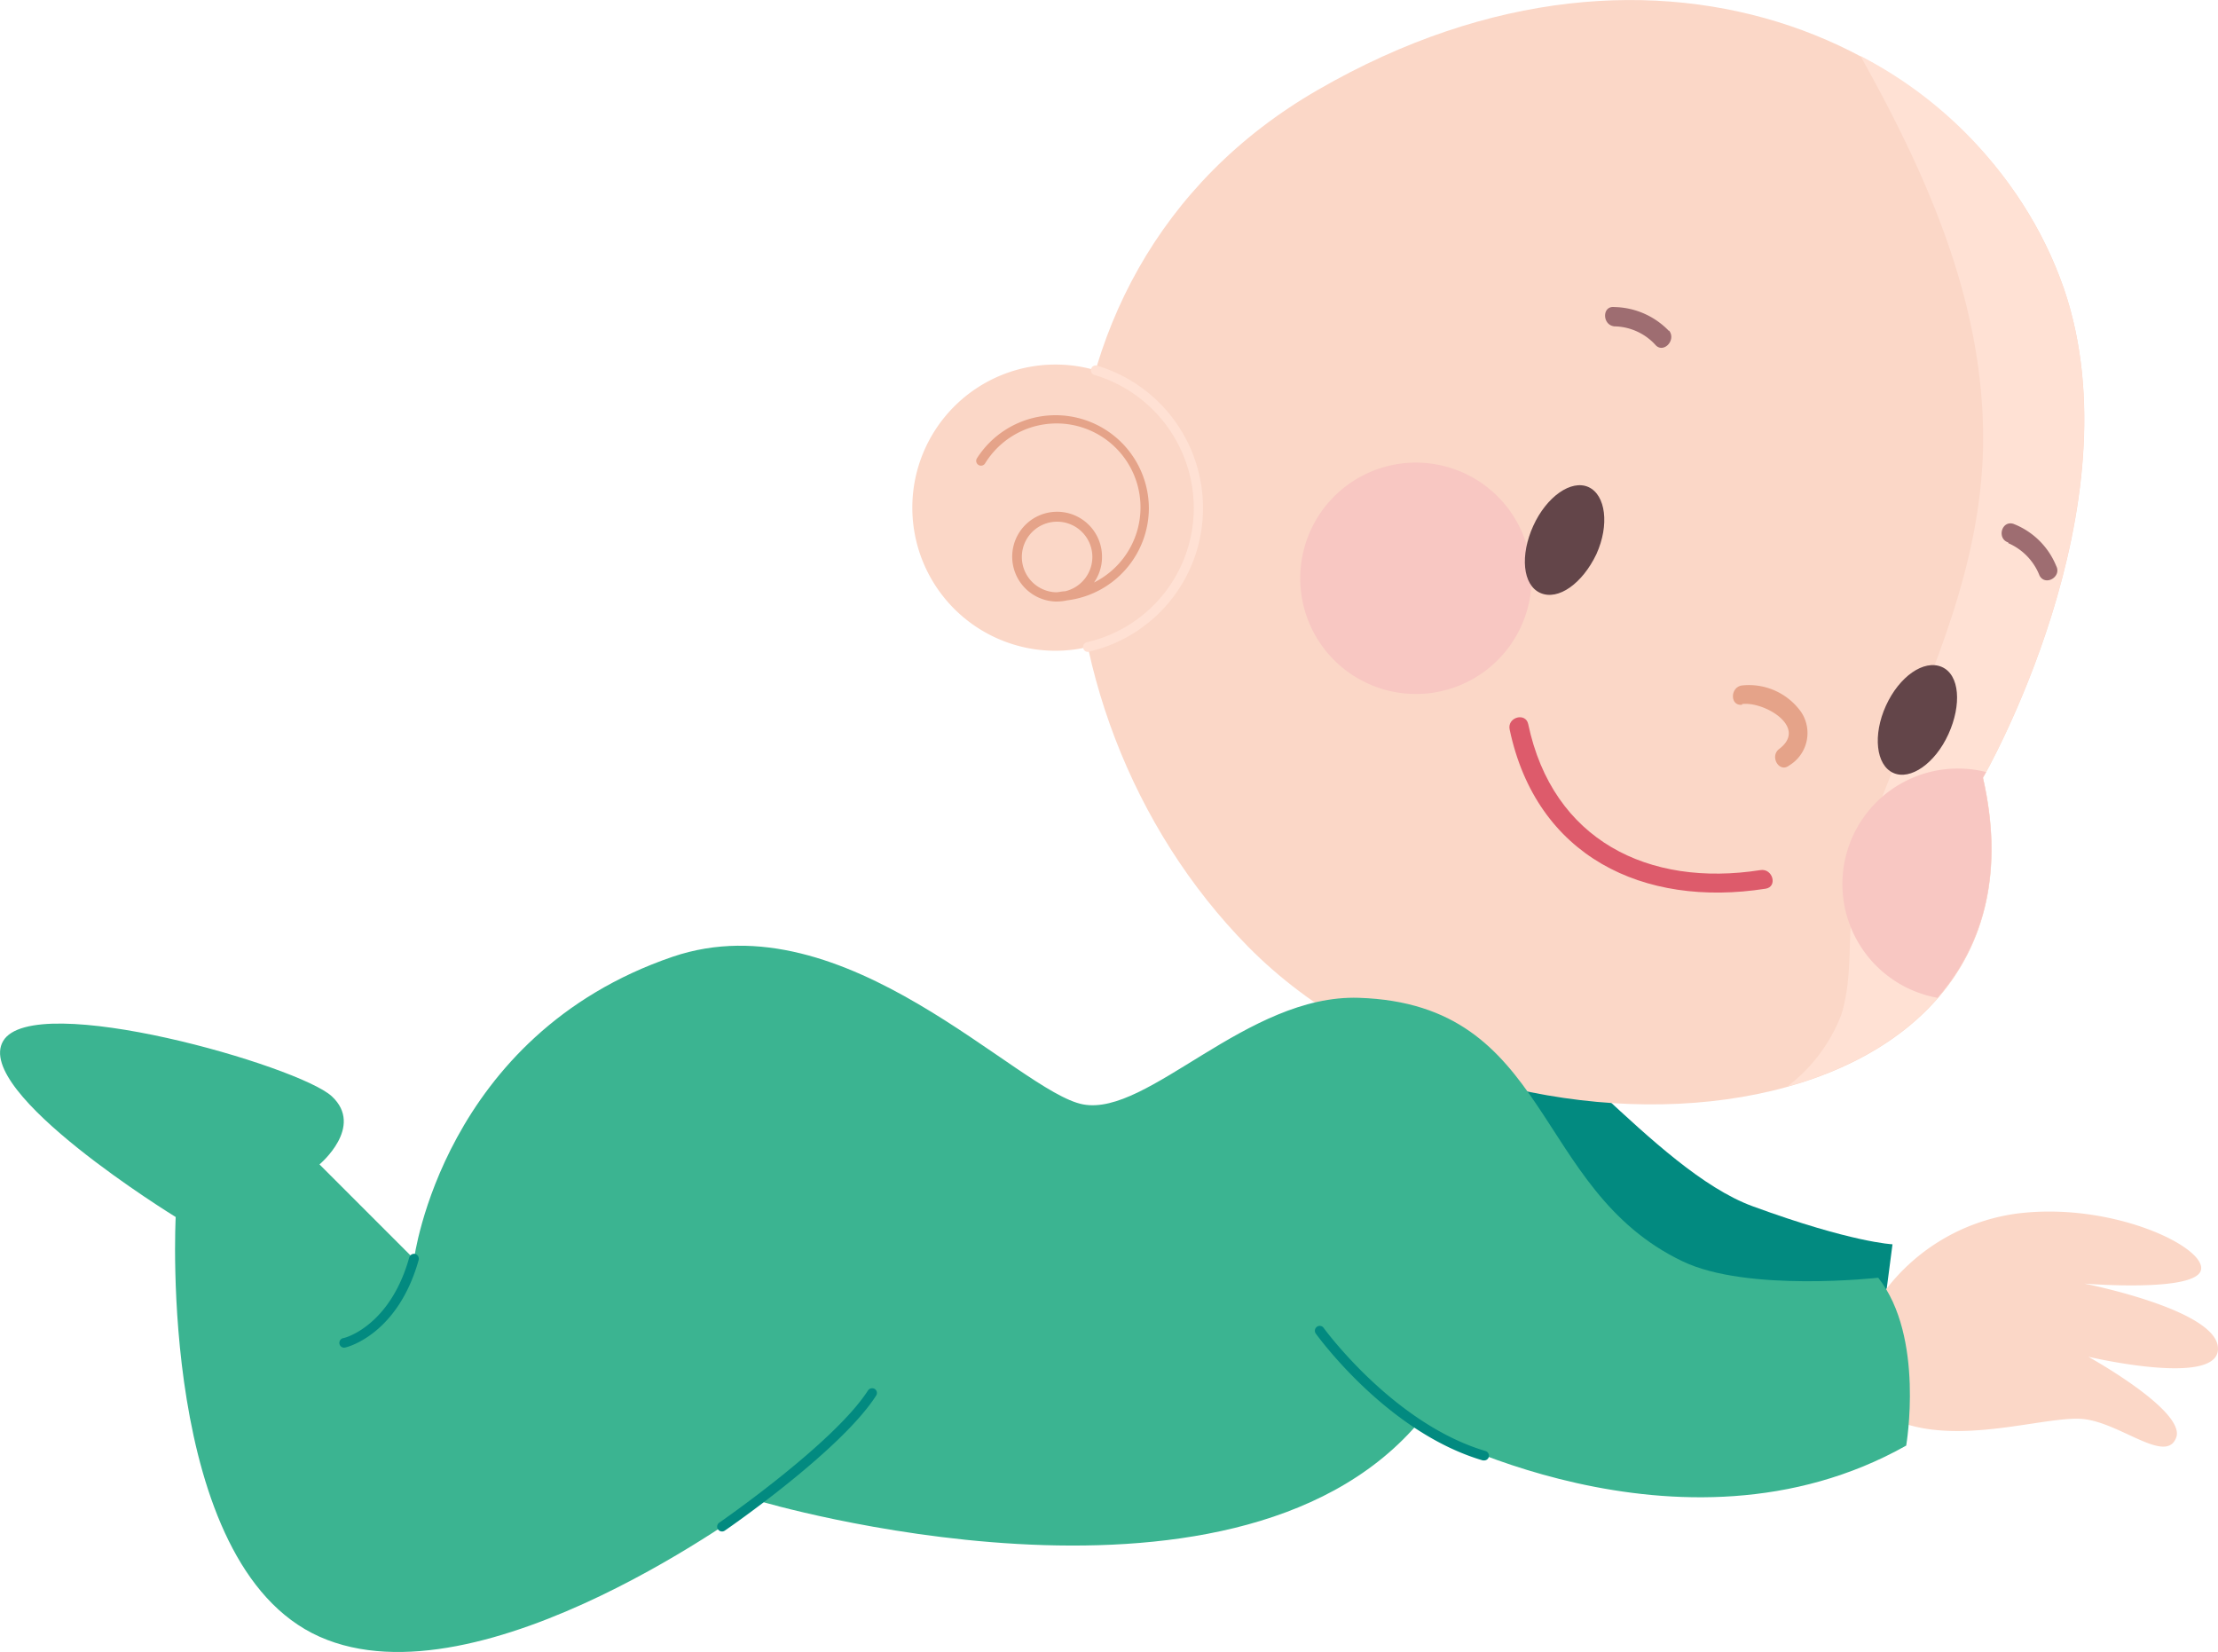 <?xml version="1.0" encoding="UTF-8"?> <svg xmlns="http://www.w3.org/2000/svg" viewBox="0 0 158.56 118.08"><defs><style>.cls-1{isolation:isolate;}.cls-2{fill:#028a80;}.cls-3{fill:#fbd7c7;}.cls-4{fill:#ffe1d4;}.cls-5{fill:#dd5b6b;}.cls-6{fill:#e5a389;}.cls-7{fill:#9e6d71;}.cls-8{mix-blend-mode:multiply;}.cls-9{fill:#f8c7c2;}.cls-10{fill:#634549;}.cls-11{fill:#3bb491;}</style></defs><g class="cls-1"><g id="Warstwa_2" data-name="Warstwa 2"><g id="OBJECTS"><path class="cls-2" d="M106.11,72.5c3.94-.45,12.09,11.13,19.18,13.73s10,2.72,10,2.72l-1.09,8.37-22.36-2.2S97.16,73.53,106.11,72.5Z"></path><path class="cls-3" d="M134.24,93a14.18,14.18,0,0,1,9.9-6.24c6.75-.88,13.51,2.34,13.21,4s-8.35,1-8.35,1,9.1,1.78,9.54,4.44c.5,3.09-9.25.79-9.25.79s7,3.87,6.28,5.78-3.91-1-6.57-1.32-9.12,2.06-13.67,0S134.24,93,134.24,93Z"></path><path class="cls-3" d="M94.22,6.42c-23,13.25-21.7,44.29-5,61.25,18,18.26,58.61,14.43,52.54-12.07,0,0,11.17-19.35,5.77-35C141.75,3.76,118.91-7.83,94.22,6.42Z"></path><path class="cls-4" d="M147.52,20.55A30.13,30.13,0,0,0,133,4c4.88,8.73,9,18,8.76,28.19-.27,9.4-4.37,17.31-7.64,25.9A31.68,31.68,0,0,0,132.31,66c-.14,2.18,0,4.36-.68,6.54a11.72,11.72,0,0,1-3.87,5.14c9.93-2.78,16.73-10.11,14-22.08C141.75,55.6,152.92,36.25,147.52,20.55Z"></path><path class="cls-5" d="M107.92,52.14c1.91,9.08,9.55,12.76,18.3,11.39.88-.14.51-1.47-.37-1.33-8,1.25-14.85-2.13-16.6-10.43-.18-.87-1.51-.5-1.33.37Z"></path><path class="cls-6" d="M124.54,50.33c1.57-.2,4.73,1.64,2.65,3.21-.7.53,0,1.73.7,1.19a2.71,2.71,0,0,0,.87-3.83A4.58,4.58,0,0,0,124.54,49c-.87.11-.88,1.49,0,1.38Z"></path><path class="cls-7" d="M119.3,23.65a5.55,5.55,0,0,0-3.9-1.7c-.88-.1-.87,1.28,0,1.38a4.07,4.07,0,0,1,2.92,1.3c.56.69,1.54-.29,1-1Z"></path><path class="cls-7" d="M143.57,38.83a4.18,4.18,0,0,1,2.23,2.31c.41.79,1.61.09,1.19-.69a5.42,5.42,0,0,0-3.05-3c-.85-.27-1.21,1.06-.37,1.33Z"></path><g class="cls-8"><path class="cls-9" d="M109.49,41.33a8.27,8.27,0,1,1-8.27-8.26A8.27,8.27,0,0,1,109.49,41.33Z"></path><path class="cls-9" d="M141.75,55.6l.23-.41a8.14,8.14,0,0,0-2-.25,8.26,8.26,0,0,0-1.47,16.39C141.83,67.52,143.28,62.29,141.75,55.6Z"></path></g><path class="cls-10" d="M114.12,39.62c-1,2.09-2.72,3.33-4,2.77s-1.46-2.71-.51-4.8,2.72-3.33,3.95-2.77S115.07,37.53,114.12,39.62Z"></path><path class="cls-10" d="M139.29,52.48c-.95,2.09-2.72,3.33-3.95,2.77s-1.47-2.71-.52-4.8,2.72-3.33,4-2.77S140.24,50.39,139.29,52.48Z"></path><path class="cls-3" d="M85.68,36.29A10.23,10.23,0,1,1,75.46,26.06,10.22,10.22,0,0,1,85.68,36.29Z"></path><path class="cls-4" d="M77.77,46.6a.33.33,0,0,1-.33-.27.34.34,0,0,1,.26-.42,9.84,9.84,0,0,0,7.64-9.62,9.94,9.94,0,0,0-7.11-9.49.34.34,0,0,1-.23-.42.34.34,0,0,1,.43-.24A10.63,10.63,0,0,1,86,36.29a10.52,10.52,0,0,1-8.18,10.3Z"></path><path class="cls-6" d="M82.13,36.36a6.67,6.67,0,0,0-12.29-3.6.34.34,0,1,0,.58.37,6,6,0,1,1,7.79,8.51,3.17,3.17,0,0,0,.57-1.82A3.21,3.21,0,1,0,75.42,43h.15a3.27,3.27,0,0,0,.7-.08A6.66,6.66,0,0,0,82.13,36.36Zm-9.08,3.46a2.52,2.52,0,1,1,3.08,2.45c-.21,0-.41.06-.62.07A2.52,2.52,0,0,1,73.05,39.82Z"></path><path class="cls-11" d="M97.14,71.33c-8-.26-15.06,8.49-19.71,7.62s-17-14.74-29.33-10.56C31.65,74,29.6,90,29.6,90l-6.76-6.76s3.23-2.69.88-4.87S2.43,70.74.23,74.41,12.56,87,12.56,87s-1.32,24.82,10.28,30,31.43-9.7,31.43-9.7,33.56,10,47-5.43c0,0,18.82,10.57,35,1.47,0,0,1.34-7.78-2-12,0,0-9.37,1.06-14-1.18C109.49,85,111,71.78,97.14,71.33Z"></path><path class="cls-2" d="M106.11,104.4H106c-6.8-2-11.73-8.79-11.94-9.07a.35.35,0,0,1,.08-.48.34.34,0,0,1,.48.07c.05.07,5,6.86,11.58,8.81a.35.35,0,0,1,.23.43A.34.34,0,0,1,106.11,104.4Z"></path><path class="cls-2" d="M51.62,109.48a.35.35,0,0,1-.29-.15.34.34,0,0,1,.09-.48c.08-.06,8.2-5.67,10.63-9.45a.36.36,0,0,1,.48-.11.34.34,0,0,1,.1.48c-2.5,3.9-10.48,9.42-10.82,9.65A.35.35,0,0,1,51.62,109.48Z"></path><path class="cls-2" d="M24.6,96.34a.34.34,0,0,1-.33-.26.35.35,0,0,1,.25-.42c.14,0,3.37-.87,4.74-5.78a.36.36,0,0,1,.43-.24.36.36,0,0,1,.24.43c-1.49,5.32-5.09,6.23-5.25,6.26Z"></path></g></g></g></svg> 